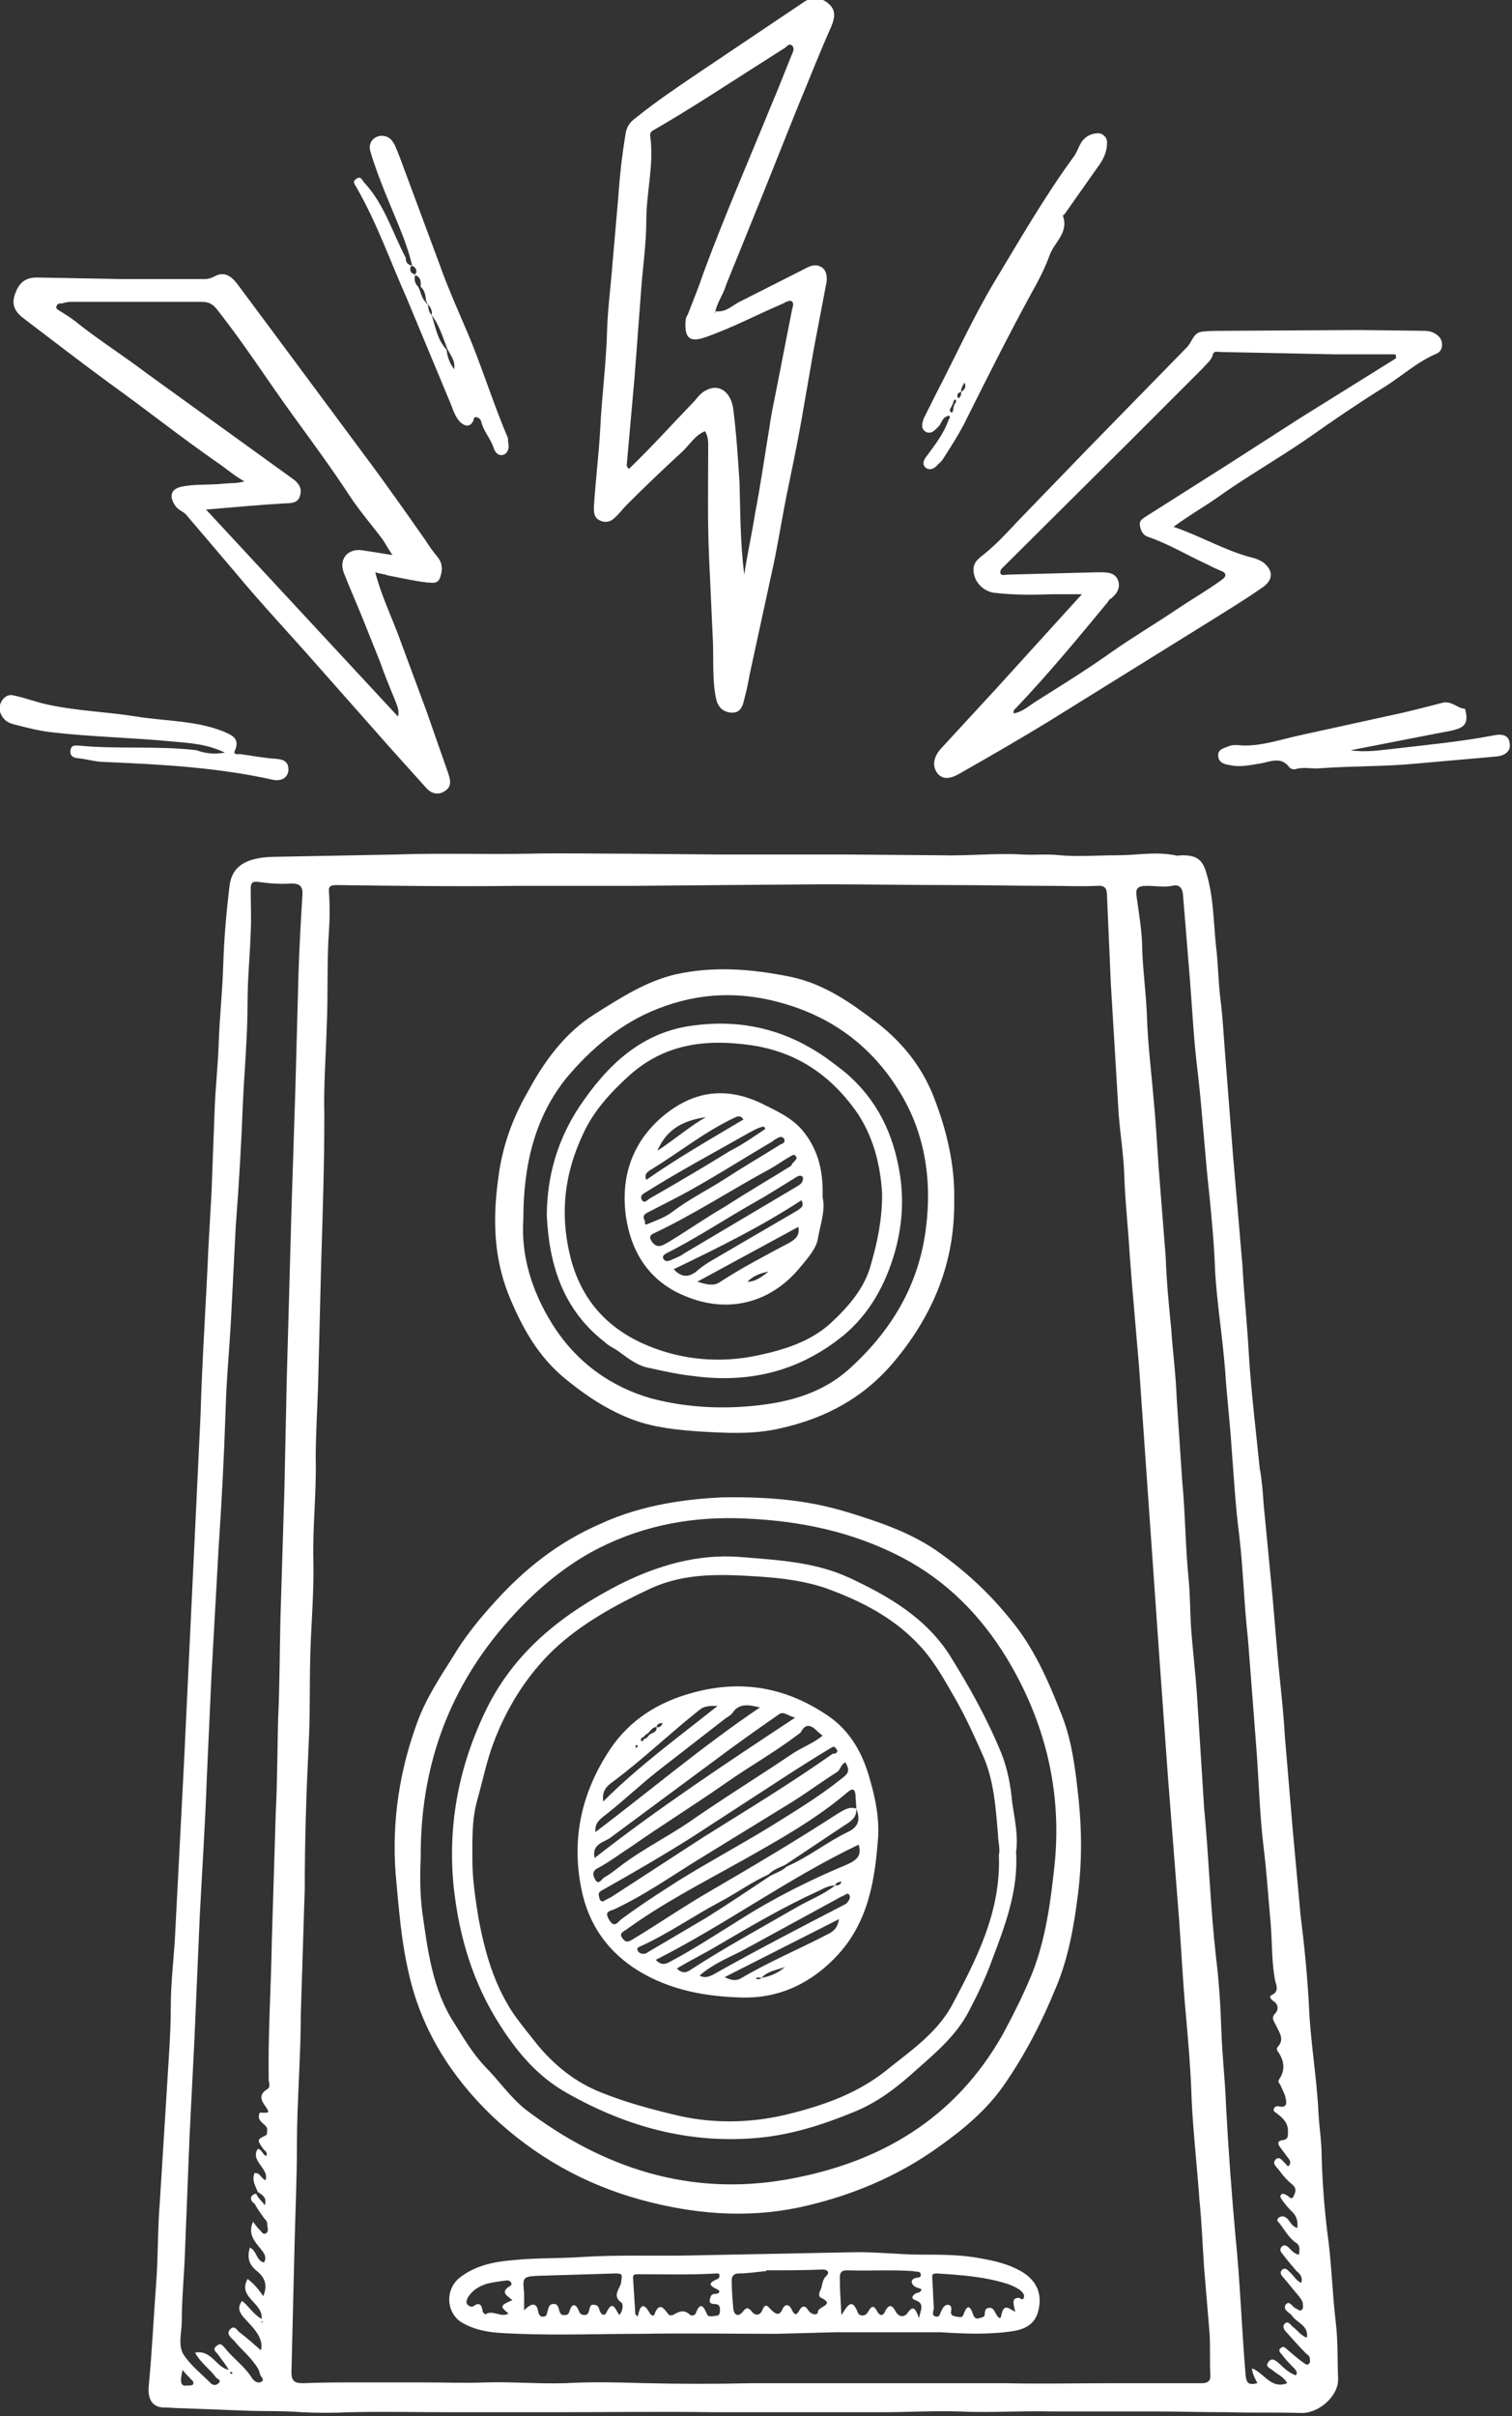 <svg version="1.1" id="Warstwa_1" xmlns="http://www.w3.org/2000/svg" x="0" y="0" viewBox="0 0 193 308.2" xml:space="preserve"><rect x="0" y="0" width="193" height="308.2" fill="#333333" stroke="none"/><style>.st0{fill:#fff}</style><path class="st0" d="m161.3 191.9 1.1 11.4.6 7c.3 3.7.8 7.4 1 11.1l1 11.9 1 10.9c.5 4 .9 8 1.1 12 .2 4.5 1 8.9 1.2 13.4.1 1.8.4 3.6.4 5.4.1 3.7.4 7.4.9 11.1.4 3.4.5 6.7.9 10.1.3 2.4.2 4.8.3 7.2.1 2.2-2.4 4.4-4.6 4.4-3.2-.1-6.4 0-9.6-.1-3.3 0-6.5-.1-9.8-.1h-12.6c-4-.1-7.9.2-11.9 0-3.2-.1-6.4.1-9.6.1H91.3c-6.8-.1-13.6 0-20.4 0H57.3c-4.2 0-8.4-.1-12.6 0-2.1.1-4.2.1-6.2 0-2.4-.2-4.8-.1-7.2-.2l-7.9-.3c-.8 0-1.7-.1-2.6-.1-1.4-.1-2-1.1-1.8-2.9.4-4.2.6-8.4.9-12.5.3-3.6.2-7.2.5-10.8l.9-14.4c.2-3.5.5-7 .5-10.5 0-2.7.3-5.5.5-8.2l1.2-23.2 2.1-44.1c.2-7.1.7-14.2 1-21.3l.4-7.1.4-10.6c.1-2.7.4-5.4.5-8 .1-3.5.5-7 .6-10.5.1-3.3.4-6.7.8-10 .3-2.5 2.1-3.6 5.5-3.7l15.8-.3c5.6-.2 11.1 0 16.7-.1 4.3-.1 8.7 0 13 0l11.4.1h16.2l12.2.1c3.5.1 7-.3 10.4-.1 1.6.1 3.2-.1 4.8.1 2.4.2 4.9 0 7.3 0 2.5 0 4.9-.5 7.4 0 .3.1.6 0 .9 0 1.8 0 2.6.5 3.1 2.3.9 3 .9 6.1 1.2 9.1.3 2.4.3 4.7.6 7.1.3 2.3.4 4.7.6 7.1l1 12.8 1.2 14c.2 3.7.6 7.4.8 11.1.3 4.9.9 9.8 1.4 14.7.3 1.6.4 3.1.5 4.6zM32.7 279.8c.2.6.7.9 1.1 1.5.3-1-.3-1.3-.9-1.7-.3-.8-.8-1.5-.4-2.4.7-.1.8.7 1.4.9.5-1.5-2-2.4-1-4 .6.1.6.8 1.1.9.2-.5-.2-.6-.4-.9-.8-1.1-.8-1.2.3-1.7.2-.1.2-.4.2-.6.1-.6-.5-.8-.8-1.2-.3-.3-.3-.6-.2-1 .1-.2.3-.1.4-.1.9 0 .9 0 .4-.8-.6-.8-.9-1.5.2-2.2.4-.2.3-.7.2-1.1-.1-6 .3-11.9.4-17.9l.5-16.3c.2-3.9.2-7.9.3-11.9.2-4.3.2-8.7.3-13l.5-16.2.3-14 .6-21.6.5-15.5.4-14.7c.1-3.4.3-6.8.5-10.1.1-1.2-.4-1.5-1.4-1.5-1.4.1-2.8 0-4.2-.2-.8-.1-1 .1-1 .9 0 1.8.1 3.7 0 5.5-.1 3-.4 6-.4 9 0 4.3-.4 8.6-.6 12.9-.2 5.2-.5 10.3-.9 15.5l-.6 11.7c-.2 4-.6 7.9-.7 11.8-.2 5.9-.5 11.8-.9 17.7l-.9 16.1-.6 13.1c-.2 5.9-.6 11.8-.9 17.7l-.7 16.1-.6 11.9-.6 15.1c-.1 2.9-.4 5.7-.4 8.6 0 1.4-.5 3 .2 4.2.9 1.4 2.3 2.5 3.5 3.7.3.3.7.3 1 0 .4-.4-.1-.5-.3-.7-.8-1.1-2-1.9-2.7-3.2 2.1-.4 2.7 1.9 4.3 2.2-.4-.7-.9-1.3-1.4-2-.2-.3-.8-.6-.1-1.1.5-.4.7 0 1 .3 1.1 1.4 2.6 2.4 3.5 3.9.2.3.7.7 1.2.4.4-.3-.1-.6-.2-.9-.1-.6-.4-1-.7-1.4-.8-1.1-1.8-1.9-2.6-2.9-.4-.4-1.1-.9-.5-1.5s.9.3 1.3.5c.9.7 1.7 1.4 2.6 2.2.2-.7 0-1.2-.2-1.7-.5-1-1.3-1.7-2-2.5-.6-.7-.8-1.3-.2-2.1.9.7 1.4 1.7 2.5 2.3.2-2.1-3.1-2.7-1.8-5.1.8.6 1.4 1.3 2 2.2.6-1.4.2-2.4-.8-3.2-1-.8-1.3-1.7-.9-3 .9.4.8 1.7 1.8 1.9.4-.7 0-1.2-.4-1.7-.8-1-1.7-1.9-1-3.5.3.4.5.7.7.9.3.2.5.8.9.6.5-.2.2-.8.2-1.3 0-.3-.3-.5-.5-.8-.4-.6-.8-1.1-1.1-1.7-.4-.2-.9-1 .2-1.3zm111.8-115.9-.3-3.9c-.2-3.4-.6-6.9-.7-10.3-.1-2.5-.5-5-.7-7.5l-1-16.6-.5-11.4c0-.9-.3-1.3-1.3-1.2-2 .1-4 0-6.1 0-4.1 0-8.3-.1-12.4-.1-5.5 0-10.9-.1-16.4-.1l-12.7.1-11.6.1H66.1c-7.7.1-15.4 0-23.1-.1-.9 0-1.1.2-1 1 .1 1.6.1 3.1 0 4.7-.3 4.1-.1 8.3-.3 12.4-.1 3.7-.4 7.4-.3 11.2 0 6.3-.2 12.5-.4 18.8l-.4 15.8c-.1 3.1-.3 6.2-.3 9.3.1 4.3-.4 8.6-.3 12.9.1 4.1-.3 8.3-.4 12.4-.1 3.7 0 7.4-.2 11.1-.3 6.1-.5 12.3-.5 18.4l-.5 15.9c0 5.6-.5 11.3-.5 16.9 0 4.2-.2 8.4-.3 12.6l-.4 16.3c0 1 .3 1.4 1.4 1.4 2.4-.1 4.8-.1 7.2-.1h8.1c2.7 0 5.4.1 8.1 0 3.4-.1 6.7.2 10.1.1 3.5-.2 6.9-.1 10.4 0 4.5.1 9 .1 13.5 0h32.3c4.5.1 9.1 0 13.6 0h11.5c.5 0 1.1-.1 1.1-.9-.1-1.8 0-3.6-.1-5.4l-.7-8.4c-.2-2.9-.3-5.8-.6-8.7-.3-4.3-.8-8.6-1-12.9-.1-3.5-.4-7-.7-10.4-.4-4.2-.6-8.4-.9-12.5l-1.4-17.9-1.1-15.3-2.6-37.2-.9-10.5zm20 112.4c.4-.5.1-.8-.2-1.2l-.9-1.2c-.3-.4-.4-.8.3-.9.8-.1.7-.6.7-1.2 0-1-.6-1.6-1.4-2.2-.2-.2-.5-.2-.4-.6.1-.3.4-.4.7-.3 1.1.2.9-.6.8-1.1s-.4-1-.6-1.5c-.1-.3-.5-.5-.2-.9.8-1.2.6-2.3-.1-3.4-.2-.2-.3-.5-.1-.7.9-1 .2-1.8-.2-2.7-.3-.6-.7-1-.1-1.6.4-.4.4-1.1-.2-1.5-.3-.2-.7-.6-.3-.8.9-.4.7-1.1.5-1.7-.5-2.4-.4-4.9-.6-7.4-.3-3.2-.5-6.5-.9-9.7-.5-4.1-.6-8.2-.9-12.3l-1.1-14.3c-.5-4.4-.6-8.8-1.1-13.1-.5-3.8-.7-7.6-1-11.4-.2-3.2-.6-6.4-.8-9.6-.2-2.5-.5-5-.8-7.5-.2-1.8-.4-3.6-.5-5.4-.1-3.1-.4-6.3-.7-9.4-.6-5.3-.9-10.6-1.5-15.8-.5-3.9-.7-7.9-1-11.8l-.9-11c-.1-1-.6-1.3-1.4-1.1-1.1.2-2.1 0-3.2 0-1.2 0-1.5.3-1.3 1.5.3 2.2.7 4.4.7 6.7.1 2.8.5 5.6.6 8.4.1 3.3.5 6.6.8 10 .3 3.1.5 6.3.7 9.4l.9 11.4c.1 3 .4 6.1.7 9.1.2 3 .6 5.9.7 8.9l.7 10.5c.4 4.1.4 8.2.8 12.3.2 1.9.2 3.9.3 5.9.2 3.1.6 6.2.8 9.3l.9 14.2c.6 6.3.8 12.6 1.5 18.9.4 3.2.6 6.4.7 9.5.1 3.2.5 6.5.6 9.7.3 5.5.7 11 1.2 16.5.6 5.9.8 11.9 1.3 17.8.1 1.2.6 1.2 1.5 1-.3-.6-.6-1.1-.7-1.9 1.6.6 2.4 2.7 4.5 1.9-.4-.8-1.2-1.1-1.8-1.6-.3-.3-1.1-.5-.6-1.1.5-.7 1-.1 1.4.2.6.6 1.3 1.2 2.1 1.5.3-.4 0-.6-.1-.8-.6-.6-1.2-1.2-1.7-1.9-.2-.2-.5-.5-.1-.8.3-.3.6 0 .8.2.7.6 1.4 1.2 2.1 1.7.2.1.4.4.7.1.2-.2.1-.4.1-.6 0-.4-.3-.5-.5-.7-.8-.8-1.6-1.7-2.4-2.6-.3-.3-.7-.8-.3-1.2s.7.1 1 .4c.6.4 1 1.1 1.8 1.4.3-1.5-1.2-1.9-1.8-2.7-.3-.5-1.3-.8-.9-1.5.5-.7.9.4 1.4.5.2.1.5.4.7.1.2-.2.1-.5.1-.8-.1-.4-.3-.6-.5-.9-.7-.8-1.3-1.6-2-2.4-.3-.3-.5-.7-.1-1s.7.1.9.3c.5.4.8 1.1 1.5 1.4.2-.7-.1-1.1-.6-1.5-.6-.7-1.2-1.4-1.8-2.2-.3-.3-.4-.7 0-1 .3-.2.6 0 .8.2.4.4.7.8 1.3.9.1-.7.2-1.2-.5-1.6-.8-.6-1.3-1.5-1.9-2.3-.1-.2-.6-.4-.2-.8.4-.3.8-.2 1.1.1.4.4.6 1 1.3 1.2.1-.9-.1-1.6-.8-2.2-.4-.4-.8-.9-1.1-1.3-.1-.2-.4-.5-.2-.7.2-.3.5-.1.7 0 .3.1.6.7.9.2.2-.4.5-1-.1-1.5s-1.1-1-1.6-1.7c-.3-.5-1.2-1-.5-1.6.5-.4.9.4 1.3.7 0 .1.1.2.3.2zm-141.2 26c-.1.6-.2.9-.2 1.3 0 .3.1.8.6.7.3 0 .8 0 .9-.1.3-.4-.2-.6-.4-.9-.3-.3-.5-.5-.9-1zm6.3.5c.1-.1.1-.1 0-.2-.1 0-.2-.1-.2-.1v.3h.2zm3.9-6.7c-.2 0-.2.1-.1.1.1.1.1.1.1-.1 0 .1 0 .1 0 0zM91.3 39.7c1.4.2 2.2-.8 3.3-1.3l8.3-4.2c.7-.4 1.4-.5 2-.1s.7 1.2.6 1.9l-1.6 8.4-1.6 9.2c-.6 3.4-1.3 6.7-2 10.1-.6 3.1-1.1 6.3-1.8 9.4L95.7 86c-.2 1.1-.4 2.1-.7 3.2-.2.9-.5 1.8-1.7 1.7-1.1-.1-1.7-.8-1.9-1.8-.5-2.4-.3-4.8-.4-7.3l-.5-10.9c-.2-4.6-.1-9.3-.1-13.9 0-.7 0-1.3-.4-2-1.3.5-2 1.8-3 2.7-2.4 2.2-4.7 4.4-7 6.7-.5.5-1 1.2-1.6 1.7-.5.5-1.2.6-1.8.3-.7-.3-.8-.9-.8-1.6.2-3.3.6-6.5.8-9.8.2-4.4.8-8.7.9-13.1.1-2.8.5-5.7.7-8.5l.7-8c.2-2.9.5-5.7 1-8.6.2-.8.6-1.3 1.3-1.8 2.6-2.1 5.3-3.9 8.1-5.8l13.4-9c1.1-.7 2.2-.5 3.1.3s.8 1.7.3 2.9c-1.6 3.6-3 7.2-4.5 10.8l-4.4 11-4.5 11.1c-.3 1.1-1.1 2.2-1.4 3.4 0 .1-.1.1-.1.2h.1c.1-.1 0-.2 0-.2zM95 73.3c.4-2.7 1-5.3 1.4-7.9.7-3.6 1.2-7.2 1.8-10.8.2-1.5.5-2.9.8-4.4l2.1-10.7c.1-.4.3-.9-.1-1.1-.2-.1-.7.1-1 .3-3.3 1.4-6.5 3.1-9.9 4.3-2 .7-2.7.2-2.6-1.9 0-.4.1-.7.3-1 .7-1.8 1.4-3.5 2-5.3 2.7-7.3 5.8-14.4 8.7-21.5.9-2.1 1.7-4.2 2.6-6.4.2-.4.3-.8 0-1.1-.4-.3-.6.1-.9.3l-3.3 2.1c-4.4 2.8-8.8 5.7-13.3 8.3-.4.2-.7.4-.6.9.5 3.6-.5 7.1-.5 10.7 0 3.1-.5 6.3-.7 9.4L81 48.1l-1 11.2c0 .2.1.4.3.5 2.9-2.8 5.6-5.8 8.4-8.7.4-.5.8-1 1.4-1.3 1.6-.9 3.2.1 3.5 2.4.4 3.1.6 6.3.8 9.4.1 3.8.1 7.8.6 11.7zm6.5-67.9s0 .1 0 0c0 .2.1.2 0 0 .1.1.1 0 0 0zM47.9 73c.8 3.1 2.2 5.9 3.2 8.7l3.3 8.9 2.8 8c.3.9.5 1.7-.4 2.3s-1.8.3-2.4-.4l-4.5-5-9.2-10.4c-3.5-4-7.2-7.9-10.6-12l-6.3-7.4c-.4-.5-1.1-.6-1.5-1.3-.7-1.1-.5-2 .8-2.3 1.8-.4 3.6-.2 5.4-.4.8-.1 1.7 0 2.7-.3-1.3-.7-2.4-1.7-3.6-2.5-4.6-3.2-9-6.7-13.6-10-3.7-2.7-7.3-5.5-11-8.3-1.2-.9-1.6-1.9-1-3.3.5-1.3 1.3-1.9 2.7-1.9l11.1.2h10.3c.4 0 .8-.1 1.2-.3 1.2-.7 2.1-.2 2.9.8l6.4 8.6 9.8 13.2c2.7 3.6 5.3 7.3 7.9 11 .5.8 1 1.5 1.6 2.2.6.8.6 1.6.3 2.5-.3 1-1.1.7-1.7.7-1.7-.2-3.4-.6-5-.9-.5-.2-1-.2-1.6-.4zm2.2-2.2c-.5-.7-.8-1.3-1.2-1.9-1.4-1.9-3-3.7-4.3-5.7-2.3-3.5-4.8-6.9-7.2-10.2-3.2-4.4-6.2-9.1-9.6-13.4-.6-.8-1.1-1.1-2.1-1.1H9.1c-.4 0-.8.1-1.2.2-.3 0-.6 0-.7.4-.1.3.2.4.5.6.8.5 1.6 1 2.3 1.6 2.8 2.2 5.8 4.1 8.7 6.3l18.7 13.5c.7.5 1.2 1.2.9 2.1-.2.9-1 1-1.8 1-3.3.2-6.7.5-10.2.8l24.5 26.4c.2-.8-.1-1.3-.3-1.9-.7-1.7-1.4-3.4-2-5.1l-1.8-4.5c-.9-2.3-1.9-4.5-2.8-6.8-.7-1.8.5-3.2 2.4-2.9l3.8.6zm99.7-3.6c3.5 1.2 6.5 3 9.9 3.9.5.1 1 .3 1.5.6 1.3 1 1.4 2.2 0 3.2-2.3 1.6-4.6 3-7 4.5L133.9 92c-3.6 2.2-7.4 4.4-11.1 6.5-1 .6-2.2 1.2-3.1.2-.8-1-.5-2.2.4-3.2l7.1-7.7 6.9-7.6 4-4.4h-3.9c-2.5.1-5 .1-7.4-.2-1.2-.2-2.3-1.2-2.5-2.5-.2-1.2.4-1.7 1.3-2.4 1.5-1.2 2.9-2.7 4.2-4.1l8.8-9.1 12.9-13.2c.7-.7.8-1.9 2-2 .9-.1 1.8-.1 2.7-.1l17.4-.1 8.1.1c.6 0 1.2.1 1.7.5.9.6.9 2 0 2.4-2.6 1.1-4.6 3-6.9 4.4-3.2 2-6.3 4.1-9.4 6.3-3.9 2.7-8 5-11.9 7.8-1.6 1.1-3.5 2.2-5.4 3.6zm28.4-21.5c0-.2 0-.4-.1-.5h-7.6l-14.7-.3c-.4 0-.9-.2-1 .4-.2.7-.8 1.1-1.2 1.6l-9.3 9.3-16.1 16c-.2.2-.6.5-.5.9s.6.2.9.2L140 73c1 0 2.3-.1 2.7 1 .4 1-.2 1.9-1.1 2.5-.1.1-.1.2-.2.3-3.8 4.6-7.6 9.2-11.7 13.5-.2.2-.4.3-.3.7 1.2-.2 2.1-1.1 3.1-1.7 3.2-2 6.4-4 9.5-6.2 2.7-1.9 5.6-3.6 8.4-5.5 1.8-1.2 3.7-2.3 5.5-3.6.6-.4.8-.9-.1-1.2-.7-.3-1.3-.6-1.9-.9-2.4-1.1-4.7-2.5-7.3-3.4-.7-.2-1-.8-1.1-1.5s.5-.9.9-1.2l10.1-6.4 9.5-6.1 12.2-7.6zM52.6 33.9c-.3-1.4-.7-2.5-1.1-3.6-1.4-3.6-3.1-7.2-4.2-10.9-.3-.9.1-1.6.7-1.9.8-.4 1.8-.1 2.2.7 0 0 0 .1.1.1.5 1.1.9 2.2 1.3 3.3l4.5 12.1c1.2 3.4 2.7 6.6 4.1 10 1.6 4 2.9 8.1 4.6 12.1.1.2 0 .5.1.8.1.6-.1 1.2-.6 1.4-.6.2-1.1-.2-1.3-.9-.4-1.2-1.3-2.1-1.6-3.4-.1-.3-.3-.4-.6-.5-.4 0-.3.3-.4.5-.4.8-1 .7-1.6.2-.8-.8-1-1.8-1.4-2.7L51.9 38c-2.1-4.7-3.8-9.6-6.4-14.1-.2-.4-.6-.7 0-1.1s.7.2 1 .5c2.6 2.8 3.6 6.4 5.3 9.6 0 .3 0 .8.8 1zm2 4.9c-.1-.1-.1-.2-.2-.4-.1-.6-.1-1.3-.7-1.8 0-.6.1-1.2-.7-1.5-.2.6 0 1.1.4 1.5.3.6.4 1.4.9 1.9.1.2.2.3.3.3.1.5.1 1 .5 1.4.5 1.5.7 3.1 1.9 4.4.1.9.4 1.8 1 2.5 0-1 0-1-.9-2.6-.6-1.5-1-3-2-4.3.1-.5-.1-1-.5-1.4zM53 35c.3-.4.1-.8-.2-1-.1-.1-.4-.1-.4.1-.1.4 0 .8.6.9zm67.9 18.1c-.7.2-.7 1-1.2 1.4-.4.4-.8.9-1.5.6-.7-.4-.5-1.1-.3-1.7l1.5-3c2.5-4.8 4.7-9.7 7.5-14.4 3.2-5.3 6.3-10.7 10-15.8.5-.6.7-1.3 1.1-2 .5-.8 1.3-1.2 2.2-1.2.6 0 1.2.6 1.1 1.3 0 1.1-.5 2.1-1.1 2.9l-4.3 6.1c-.1.1-.3.2-.2.3.7 2.1-1.1 3.3-1.7 4.9-.6 1.7-1.5 3.4-2.4 5-3 5.5-5.8 11.1-8.6 16.7-.8 1.5-1.7 2.9-2.6 4.3-.2.4-.6.6-.9 1-.5.4-1 .5-1.4.1s-.2-.9.1-1.3c1.1-1.5 2.3-3 2.9-4.8.1-.1.2-.2.1-.4 0-.1-.2-.1-.3 0zm.6-1.3c-.2.3-.4.6-.1.8.2.1.3-.3.3-.6 0-.1.1-.2.1-.4.2-.2.3-.4.2-.6-.1-.1-.3.1-.3.3-.1.3-.2.4-.2.5zm1.2-1.8c.4-.3.7-.6.4-1.2-.2.4-.5.8-.4 1.2-.5.1-.6.4-.4.8.3-.1.4-.4.4-.8zm-94 46c-2.3-1.1-4.4-1.2-6.5-1.4-5.2-.5-10.5-.6-15.7-1.2-1.6-.2-3.2-.6-4.7-1-.9-.2-1.5-.7-1.8-1.6-.3-1 .6-2.4 1.7-2.1 1.5.3 3 .9 4.5 1.2 3.7.8 7.5.9 11.2 1.5s7.6.5 11.1 1.9c.9.4 2.2.8 1.5 2.4-.3.6.3.5.7.5 1.5.2 3 .5 4.6.6 1.1.1 1.6.5 1.5 1.6-.2 1-1.1 1.2-1.8 1.1-7.1-1.6-14.4-2-21.6-2.3-1.2 0-2.4-.4-3.6-.5-.6-.1-.9-.4-.8-1 .1-.7.6-.6 1-.6 5 .5 10.1 0 15.1.6.8.3 2 .6 3.6.3zM187 90.4c.7 2.5-.6 2.6-3.3 3.1l-11.3 2.2c1.9.3 3.7 0 5.6-.2 4.3-.5 8.5-.9 12.7-1.7.9-.2 1.9-.1 2 1 .2 1.1-.7 1.6-1.7 1.7l-10.2.9c-4.1.4-8.2.3-12.3.6-1 .1-2.1-.2-3.1.1-.2.1-.6 0-.8-.2-1.1-1.5-2.5-.7-3.8-.5s-2.5.5-3.8.2c-.7-.1-1.4-.3-1.5-1.1-.1-.9.6-1 1.3-1.3s1.4-.1 2.1-.1c2.4 0 4.7-.8 7-1.3l11.4-2.5c2.4-.5 4.7-1.1 7-1.7 1.2-.1 1.8.8 2.7.8zm0 0z"/><path d="M91.3 39.7v.2h-.1c.1-.1.1-.2.1-.2z" fill="#fefefe"/><path class="st0" d="M92.2 191c6.7-.1 11.4.5 16 1.9 3.9 1.2 7.8 2.5 11.2 4.8 3.6 2.5 6.8 5.4 9.6 8.9 3 3.6 4.8 7.8 6.5 12.1 1.4 3.5 1.8 7.3 2.2 11 .4 4 .4 8-.1 11.9-.5 4-1.2 8.1-2.8 11.9-1.8 4.4-3.9 8.5-6.6 12.4-2.2 3.2-5.2 5.7-8.3 7.9-5.4 3.9-11.5 6.4-18 7.8-6.8 1.4-13.5.8-20.1-1-7.3-2-13.6-5.6-19-10.7-5.2-5-9-11-10.6-18.1-1-4.2-1.3-8.5-1.7-12.8-.5-6.7.5-13.2 2.8-19.4 1.1-3 2.9-5.7 4.6-8.4 1.5-2.5 3.3-4.7 5.3-6.9 3.8-4.2 8.1-7.6 13.4-9.9 5.6-2.6 11.5-3.2 15.6-3.4zm-38.5 46.1c-.1 2-.1 4.4.2 6.8.7 4.9 1.3 9.9 4.1 14.2 1.2 1.9 2.3 3.8 3.9 5.5 1.8 1.8 3.2 3.9 5.2 5.5 9.9 7.5 21 11.1 33.4 8.9 11.8-2.1 21.4-7.7 27.5-18.5 1.4-2.6 2.7-5.2 3.8-7.9 1.7-4.4 2.3-9 2.8-13.6 1-9.5-1.2-18.4-6.1-26.5-3.3-5.4-7.6-9.8-13.3-12.8-6.3-3.3-13-4.7-20.1-5-6.5-.3-12.7.8-18.5 3.7-3.4 1.7-6.4 4-9.1 6.6-9.1 8.9-13.9 19.7-13.8 33.1zm68.1-84c.1 7.8-2.6 14.5-7.6 20.5-3.9 4.7-8.8 7.3-14.6 8.6-3.4.8-6.9.6-10.3.4-2.9-.2-5.8-.5-8.5-1.5-3.2-1.2-5.9-3-8.5-5.1-3.6-2.9-5.7-6.7-7.4-10.9-1.9-4.8-2-9.7-1.3-14.8.5-4 1.8-7.6 3.7-10.9 2.1-3.9 4.7-7.6 8.7-10.1 3.2-2 6.4-4.1 10.2-5 4.9-1.1 9.8-.7 14.7.3 4.3.9 7.7 3.3 11.1 5.9 3.2 2.5 5.6 5.5 7.1 9.2 1.7 4.3 2.8 8.8 2.7 13.4zm-55 2.5c-.3 4.4 1 9 3.7 13.3 3 4.8 7.4 8 12.7 9.5 4.6 1.2 9.4 1.4 14.1.8 4-.5 7.8-1.7 10.9-4.4 5.5-4.9 9.1-10.8 10-18.2.8-6.3-.2-12.4-3.6-17.7-3.4-5.4-8.3-9.1-14.6-10.9-5.5-1.6-10.8-1.4-16.1.7-4.6 1.8-8.4 5-11.6 8.8-4 5-5.5 11-5.5 18.1zm53.3 141.9h-13.5l-7.5.2c-5.7 0-11.4-.1-17.2 0-5.2 0-10.5.2-15.7 0-2.4-.1-4.8-.1-7-1.3-2.2-1.1-2.5-4.2-.6-5.8 2-1.6 4.4-2.1 6.9-2.3 2.9-.3 5.9-.2 8.8-.4 4.6-.3 9.3-.1 13.9-.2l20.3-.4c3.1-.1 6.2.3 9.2.3 2.6 0 5.1 0 7.6.5 1.7.3 3.4.7 5 1.6 2.1 1.2 2.8 3 2.2 5.2-.5 1.8-2 2.3-3.5 2.5-2.8.4-5.9.3-8.9.1zm-22.3-7.9v.1c-1.2.1-2.3.3-3.5.3-.7 0-.9.4-.9.9 0 1.2.1 2.4.2 3.6.1.8.6 1.1 1.2.4.5-.7.8-.5 1.2 0s1 .5 1.3-.2c.4-1 .7-.5 1.1-.1.6.6 1.1.9 1.5-.1.3-.6.8-.6 1.1 0 .4.8.6 1 1.1.1.3-.5.7-.5 1 0 .4.7 1.3.8 1.3.3 0-.7 2.3-.9.4-1.8-.3-.1-.3-.6-.1-.9.3-.6.2-1.4.8-1.9.4-.4.2-.8-.5-.8-2.4.1-4.8.1-7.2.1zm-30.9 5.1c.9-.9 1.6-1.1 1.8.2.1.4.3.7.7.6.4 0 .4-.4.5-.7.1-.4.2-.9.7-.9.6-.1.7.5.8.9.1.3.3.6.7.5.3 0 .5-.1.6-.5.3-1 .8-1 1.2 0 .1.3.3.5.7.5s.5-.2.6-.6c.1-.3.1-.8.6-.7.4 0 .6.2.7.6.1.5.6 1 .9.4.9-1.9 1.2-.1 1.7.3.4-.6.5-1.4.2-1.6-1.3-.9 0-1.9 0-2.7.1-.8.2-1-.7-1l-9.9.3c-2 .1-2 .2-1.8 2.2v2.2zm40.5.6c.7-1 1.3-2.4 2.1-.3.2.5 1 .5 1.3-.1.5-.9.8-.8 1.2 0 .3.5.7.6 1-.1.4-.8.8-.9 1.3 0 .4.8 1.1.8 1.5.3.8-1.2 1.1-.5 1.5.6.2-1 .8-1.9-.5-2.3-.5-.2-.4-.5 0-.8.3-.2.8-.1.8-.6-.4-.2-1-.2-1.2-.8-.1-.3.1-.5.4-.6s.9 0 .7-.6c-.1-.3-.6-.2-1-.3-2.8-.2-5.6 0-8.4-.1-.8 0-.9.4-.9 1 0 1.4.1 2.9.2 4.7zm-26.3-.1.3.3c.3-1.4.7-1.9 1.5-.5.1.3.6.5.6.3.7-1.9 1.3-.7 1.9 0 .1.1.4 0 .5 0 .7-.4 1.4-.8 2.2 0 .1.1.6.1.7-.2.5-1.3.9-1.2 1.4 0 .2.6.8.3 1.2.3s.5-.3.5-.7c0-.5-.1-.8-.7-.8-.3 0-.7-.1-.6-.5s.1-.8.7-.8.7-.4.2-.6c-1.3-.6-.8-.9.1-1.3.2-.1.3-.3.2-.6 0-.1-.1-.1-.3-.1-3.4.2-6.8.1-10.1.1-.3 0-.6 0-.6.4l.3 4.7zm48.5-.3c-.4-1.5-.3-1.7.4-1.8.2 0 .6.5.7-.1.1-.3-.2-.6-.4-.8-.5-.4-1-.6-1.5-.8-3-1-6.1-1.2-9.2-1.4-.7 0-.6.2-.6.7.1 1.2.1 2.4.2 3.7 0 .4-.4 1 .3 1.1.5.1.5-.5.7-.8.2-.4.4-.7.8-.7s.5.4.4.8c-.1.5.2.6.6.7.4 0 .8.3 1-.3.3-.8.7-1.5 1.2 0 .1.3.3.7.8.5.3-.1.7-.1.7-.5s.1-.8.5-.8c.5-.1.7.3.9.7s.6.9.7.3c.3-1.7 1-.9 1.8-.5zm-64.2-1.5c-.7-.6-1.6-1-.3-1.8.4-.2.1-.8-.5-.7-.8.1-1.6.2-2.4.4-1 .3-1.9.8-2.5 1.8-.1.3-.3.6 0 .9.2.2.5.3.7.2.8-.6 1.1-.2 1.2.6 0 .2.4.5.4.4.9-.6 2 .5 2.9-.1-1.1-.9-1.1-1 .5-1.7zm79.1-129.5s0 .1-.1.1c0 0 .1 0 .1-.1z"/><path class="st0" d="M129.7 236.2c.3 5-1.4 9.4-3.1 13.9-.8 2.2-1.8 4.3-2.9 6.4-1.6 3.1-4.2 5.3-6.7 7.5-2.4 2.2-5 4.2-8 5.4-3.9 1.6-7.9 2.9-12.2 3.3-8.8.8-16.8-1.4-24.4-5.7-3.6-2-6.2-5-8.4-8.4-3.6-5.5-5.4-11.5-6.1-18-.8-8.2.8-15.9 4.5-23.2 3.7-7.1 9.7-11.7 16.7-15.3 4.8-2.4 9.9-3.9 15.3-3.5 4.8.4 9.6.6 14.1 2.7 4.9 2.3 9.6 5 12.7 9.8 2.5 4 4.8 8.1 6.6 12.5.8 2 1.2 4.1 1.4 6.3.3 2.1.8 4.2.5 6.3zm-2.2.4c.2-.7-.1-1.6-.1-2.5-.3-3.4-.5-6.9-1.9-10.1-1.1-2.5-2.2-4.9-3.5-7.2-1.5-2.6-2.9-5.2-5-7.3-3.1-3.2-7-5.2-11-6.7-2.9-1.1-6.1-1.5-9.2-1.7-4.7-.3-9.3-.5-13.7 1.5-4.5 2.1-8.9 4.5-12.5 7.9-3.4 3.3-5.9 7.3-7.6 11.8-.9 2.4-1.4 4.9-2.1 7.4s-.6 5.1-.6 7.6.4 5 .8 7.5c.8 4.2 1.9 8.1 4.2 11.7 1 1.5 2.1 2.8 3.2 4.2 2.2 2.7 4.9 4.9 8.2 6.2 3.2 1.3 6.6 2.2 10 3 4.5 1 9 .9 13.4-.1 4.6-1.1 9.1-2.6 12.9-5.6 3.1-2.5 6.4-4.7 8.4-8.2 3.2-6 6.4-12.1 6.1-19.4zm-57.7-81.5c0-5.1 1.4-9.8 4.2-14 3.5-5.2 7.9-9.5 14.6-10.3 5.2-.7 10.3.2 14.9 2.9 1.6.9 3 2 4.4 3.1 4.1 3.5 6.2 7.9 7 13.2.5 3.4.2 6.6-.7 9.8-1.2 4.1-3.2 7.8-6.6 10.6-5.7 4.6-12.1 6.1-19.3 5.1-1.8-.2-3.6-.6-5.4-1-1.7-.3-2.9-1.4-4.2-2.3-.5-.3-1.1-.6-1.5-1-5.3-4.1-7.1-9.8-7.4-16.1zm42.8-2.8c-.2-3.6-1.1-7.5-3.5-10.8-3.3-4.5-7.6-7.4-13.4-8.2s-11-.1-15.5 4c-2.3 2.1-4.4 4.4-5.7 7.2-2.5 5.2-3.1 10.5-1.6 16.2 1.5 5.5 5 9 9.9 11 4.4 1.8 9.2 2.2 13.9 1.2 3.3-.7 6.6-1.7 9.2-4 2.4-2.2 4.5-4.6 5.3-7.7.8-2.8 1.4-5.6 1.4-8.9z"/><path class="st0" d="M112.1 234.2c-.4 5.5-1.2 10.8-5.1 15.1-3.3 3.6-7.4 5.6-12.2 5.5-4.6-.1-9.2-.9-13.3-3.4-3.9-2.4-6.4-5.9-7.3-10.5-1.3-6.5.1-12.4 3.7-17.8 2.5-3.7 6.1-6 10.6-7.2 6.3-1.7 11.9-.6 17.1 2.9 3 2 4.6 5 5.5 8.4.7 2.4 1.1 4.7 1 7zm-29.6-13-.4.4c-.2 0-.3.2-.3.4l.1.1c.2 0 .3-.2.3-.3.2 0 .4-.1.5-.3l.3-.3c.4-.2.9-.3.8-.9.4.1.6-.1.8-.5-.5 0-.7.1-.8.5-.5 0-.7.4-1 .7-.1.1-.2.2-.3.2zm14.7 31.1c1.1-.2 2.1-.6 3-1.4-1 .4-2.2.5-3 1.4-.3 0-.6-.2-.7.1.2.1.5.1.7-.1zm3.2-14.2c2.8-1.2 5.1-3.1 7.8-4.4 1.5-.7 1.6-1.7 1.1-3 0-.6-.1-1.2-.1-1.8-.1-.6-.3-.9-1-.3-4.1 3.5-8.8 6.1-13.4 8.7-5 2.8-10.1 5.4-14.8 8.8-.4.3-1.1.5-.5 1.2.5.7 1 .2 1.4 0 3.3-2 6.5-4.2 9.8-6.1 5.5-3.2 10.9-6.4 16.3-9.9.7-.4 1.4-.9 2.3-.6.1 1.2-.8 1.7-1.6 2.2l-7.5 5c-.7.3-1.5.6-2.1 1.2-2.2 1-4.1 2.4-6.2 3.5-3.4 1.8-6.5 4-10 5.6-.2.1-.7.2-.5.6.1.3.5.5.9.4.2 0 .4-.2.6-.3l7.3-4.3c2.7-1.7 5.4-3.5 8.1-5.3.7-.4 1.5-.6 2.1-1.2zm6.2 2.4c-.8 0-1.5.4-2.1.7-4.4 2-8.5 4.4-12.6 6.8-1.8 1.1-3.7 2-5.5 3.1.6.6 1.1.6 1.7.2 4.3-2.8 8.9-5.3 13.4-7.9 1.7-1 3.6-1.7 5.1-2.9.3 0 .7 0 .8-.5-.3.1-.7.1-.8.5zm-1.6-19.1c-.2-.2-.4-.3-.6-.5-.7-.7-1.5-1.3-2.2.1-.1.1-.3.2-.4.3-2.9 2.2-6.1 4-9.1 6.1-4 2.8-8.2 5.4-12.2 8.2-1.4.9-2.7 1.9-4.2 2.7-.8.4-.6 1-.3 1.5.4.7.8-.1 1.1-.3.9-.5 1.6-1.1 2.4-1.7 2.7-2 5.7-3.5 8.5-5.4 4.3-3 8.7-5.7 13-8.6 1.3-.9 2.8-1.4 4-2.4zm2.9 3.4c-.6.3-.6.9-1 1.2-1.9 1.2-3.8 2.6-5.7 3.8l-11.4 7c-3.8 2.3-7.4 4.9-11.5 6.8-.3.1-.9.2-.8.7.1.4.4.9.7 1.1.4.2.7-.2 1-.5 2.4-1.8 4.9-3.4 7.4-5 3.7-2.3 7.6-4.4 11.4-6.7 3.2-2 6.4-3.9 9.4-6.3.8-.6 1.2-1 .5-2.1zm-1-1.5c-.1-.1-.2-.3-.3-.4-.2-.2-.4 0-.6.1-2 1.2-3.9 2.4-5.9 3.7l-11.7 7.6c-3.8 2.4-7.6 4.6-11.5 6.8-.6.3-.5.5-.4 1 .2.7.6.4.9.2l.6-.3 11.7-7.6c5.6-3.5 11.2-6.9 16.6-10.7.3 0 .5 0 .6-.4zm-31 13.7c8.2-6.4 16.8-12.1 25.6-17.9-.9-.2-1.5-.9-2.1-.4-2.9 2-5.7 4-8.5 6.1l-13.1 9.7c-.8.5-2.3.8-1.9 2.5zm7.8 13c.7.7 1.2.6 1.9.2 3-1.6 5.9-3.5 8.8-5.3 4.4-2.8 9-5.1 13.8-7.1 1.3-.6 1.8-1.2 1.4-2.5-9 4.3-17 10.2-25.9 14.7zM76 233.7c7-5.3 13.6-10.9 21-15.9-1.6-.4-2.7-.5-3.5.7-.2.3-.6.5-.9.7l-8.5 6.6c-2.3 1.8-4.5 3.9-6.8 5.7-.8.6-1.4 1.1-1.3 2.2zM89.3 252c.7.4 1.2.1 1.7-.1 5.5-3.1 11.1-6 16.7-8.9.2-.1.4-.2.5-.4.2-.2.4-.6.2-.9s-.5 0-.7.1c-.3.1-.6.3-.8.4l-12.3 6.7c-1.8.9-3.7 1.7-5.3 3.1zm2.3-34.4c-1 0-1.7 0-2.3.5-3.8 3-7.2 6.3-11.1 9.2-.7.5-1.4 1.1-1.2 2.5 4.6-4.6 9.6-8.2 14.6-12.2zm15.5 27.2-14.6 7.4c.8.4 1.4.5 2 .2 3.7-2.2 7.6-3.8 11.4-5.8.7-.4 1-.8 1.2-1.8zm-25.7-22c0-.1 0-.2-.1-.2 0 0-.1 0-.2.1 0 .1.1.2.1.3.1-.1.1-.2.2-.2zm23.6-70.1c.4 1.7-.3 3.5-.6 5.3-.2 1.3-1.4 2.6-2.3 3.7-3.8 4.6-9.3 5.9-14.7 3.6-4.4-1.8-6.8-5.4-7.5-10.1-.7-5.1.8-9.5 4.7-12.8 3.7-3.1 7.8-3.9 12.5-1.7 2 1 4.1 1.9 5.5 3.7 1.9 2.4 2.5 5.1 2.4 8.3zm-3.3-5c-.1-.1-.1-.3-.2-.3-.2-.2-.4 0-.6.1-.9.5-1.7 1.1-2.6 1.6-5 2.7-9.7 5.8-14.8 8.2-.7.3-.6.7-.2 1.2.7.9 1.5.2 2.1-.1 2.3-1.4 4.6-3 7-4.4 2.8-1.8 5.7-3.5 8.6-5.3.1-.4.5-.5.7-1zm.8 2.6c0-.1 0-.2-.2-.3-.3-.1-.6.1-.9.3-1.8 1.1-3.5 2.2-5.3 3.2-3.7 2.1-7.3 4.5-11.1 6.4-.3.2-.5.4-.3.7s.4.3.8.2c.6-.3 1.3-.5 1.8-.9l14.5-8.6c.3-.2.7-.4.7-1zm-20 5.9c1.2-.5 2.4-.9 3.3-1.6 2.1-1.6 4.5-2.8 6.7-4.2 2.3-1.5 4.7-2.9 7.1-4.4.2-.1.7-.2.5-.7-.2-.4-.6-.3-.9-.1-.2.1-.4.2-.6.4-4.1 2.4-8.1 5-12.3 7.2l-3.7 1.9c-.4.2-.6.5-.3 1 .1.1-.1.5.2.5zm3.5 5.7c1 1.1 2 1.1 3.1.1.6-.5 1.2-.9 1.9-1.3l10.8-6.3c.4-.3.9-.5.5-1.3-5.2 3.4-10.7 6.1-16.3 8.8zM97.7 144c-.1-.1-.1-.2-.2-.3-.7.1-1.3.5-1.9.8-4.4 2.5-8.9 4.9-13.2 7.6-.4.2-.7.5-.5.9.3.6.7.1 1-.1 3.5-2 6.9-4 10.3-6.1 1.6-.8 3-1.8 4.5-2.8zm4.2 12.5-12.9 7c1.1.3 2 .6 2.8.1 2.9-1.9 6-3.5 9-5.1.9-.5 1.3-1.1 1.1-2zm-19.4-6c4-2.8 8.2-5.2 12.4-7.7-.4-.6-.8-.4-1.2-.2-3.8 1.8-7 4.4-10.6 6.6-.5.3-.9.6-.6 1.3zm1.4-3.7c2.3-1.5 4.1-3.1 6.2-4.3-2.6.4-4.9 1.3-6.2 4.3zm14.2 15.4c-1 .2-1.9.5-2.7 1.3 1.1 0 1.9-.7 2.7-1.3z"/></svg>